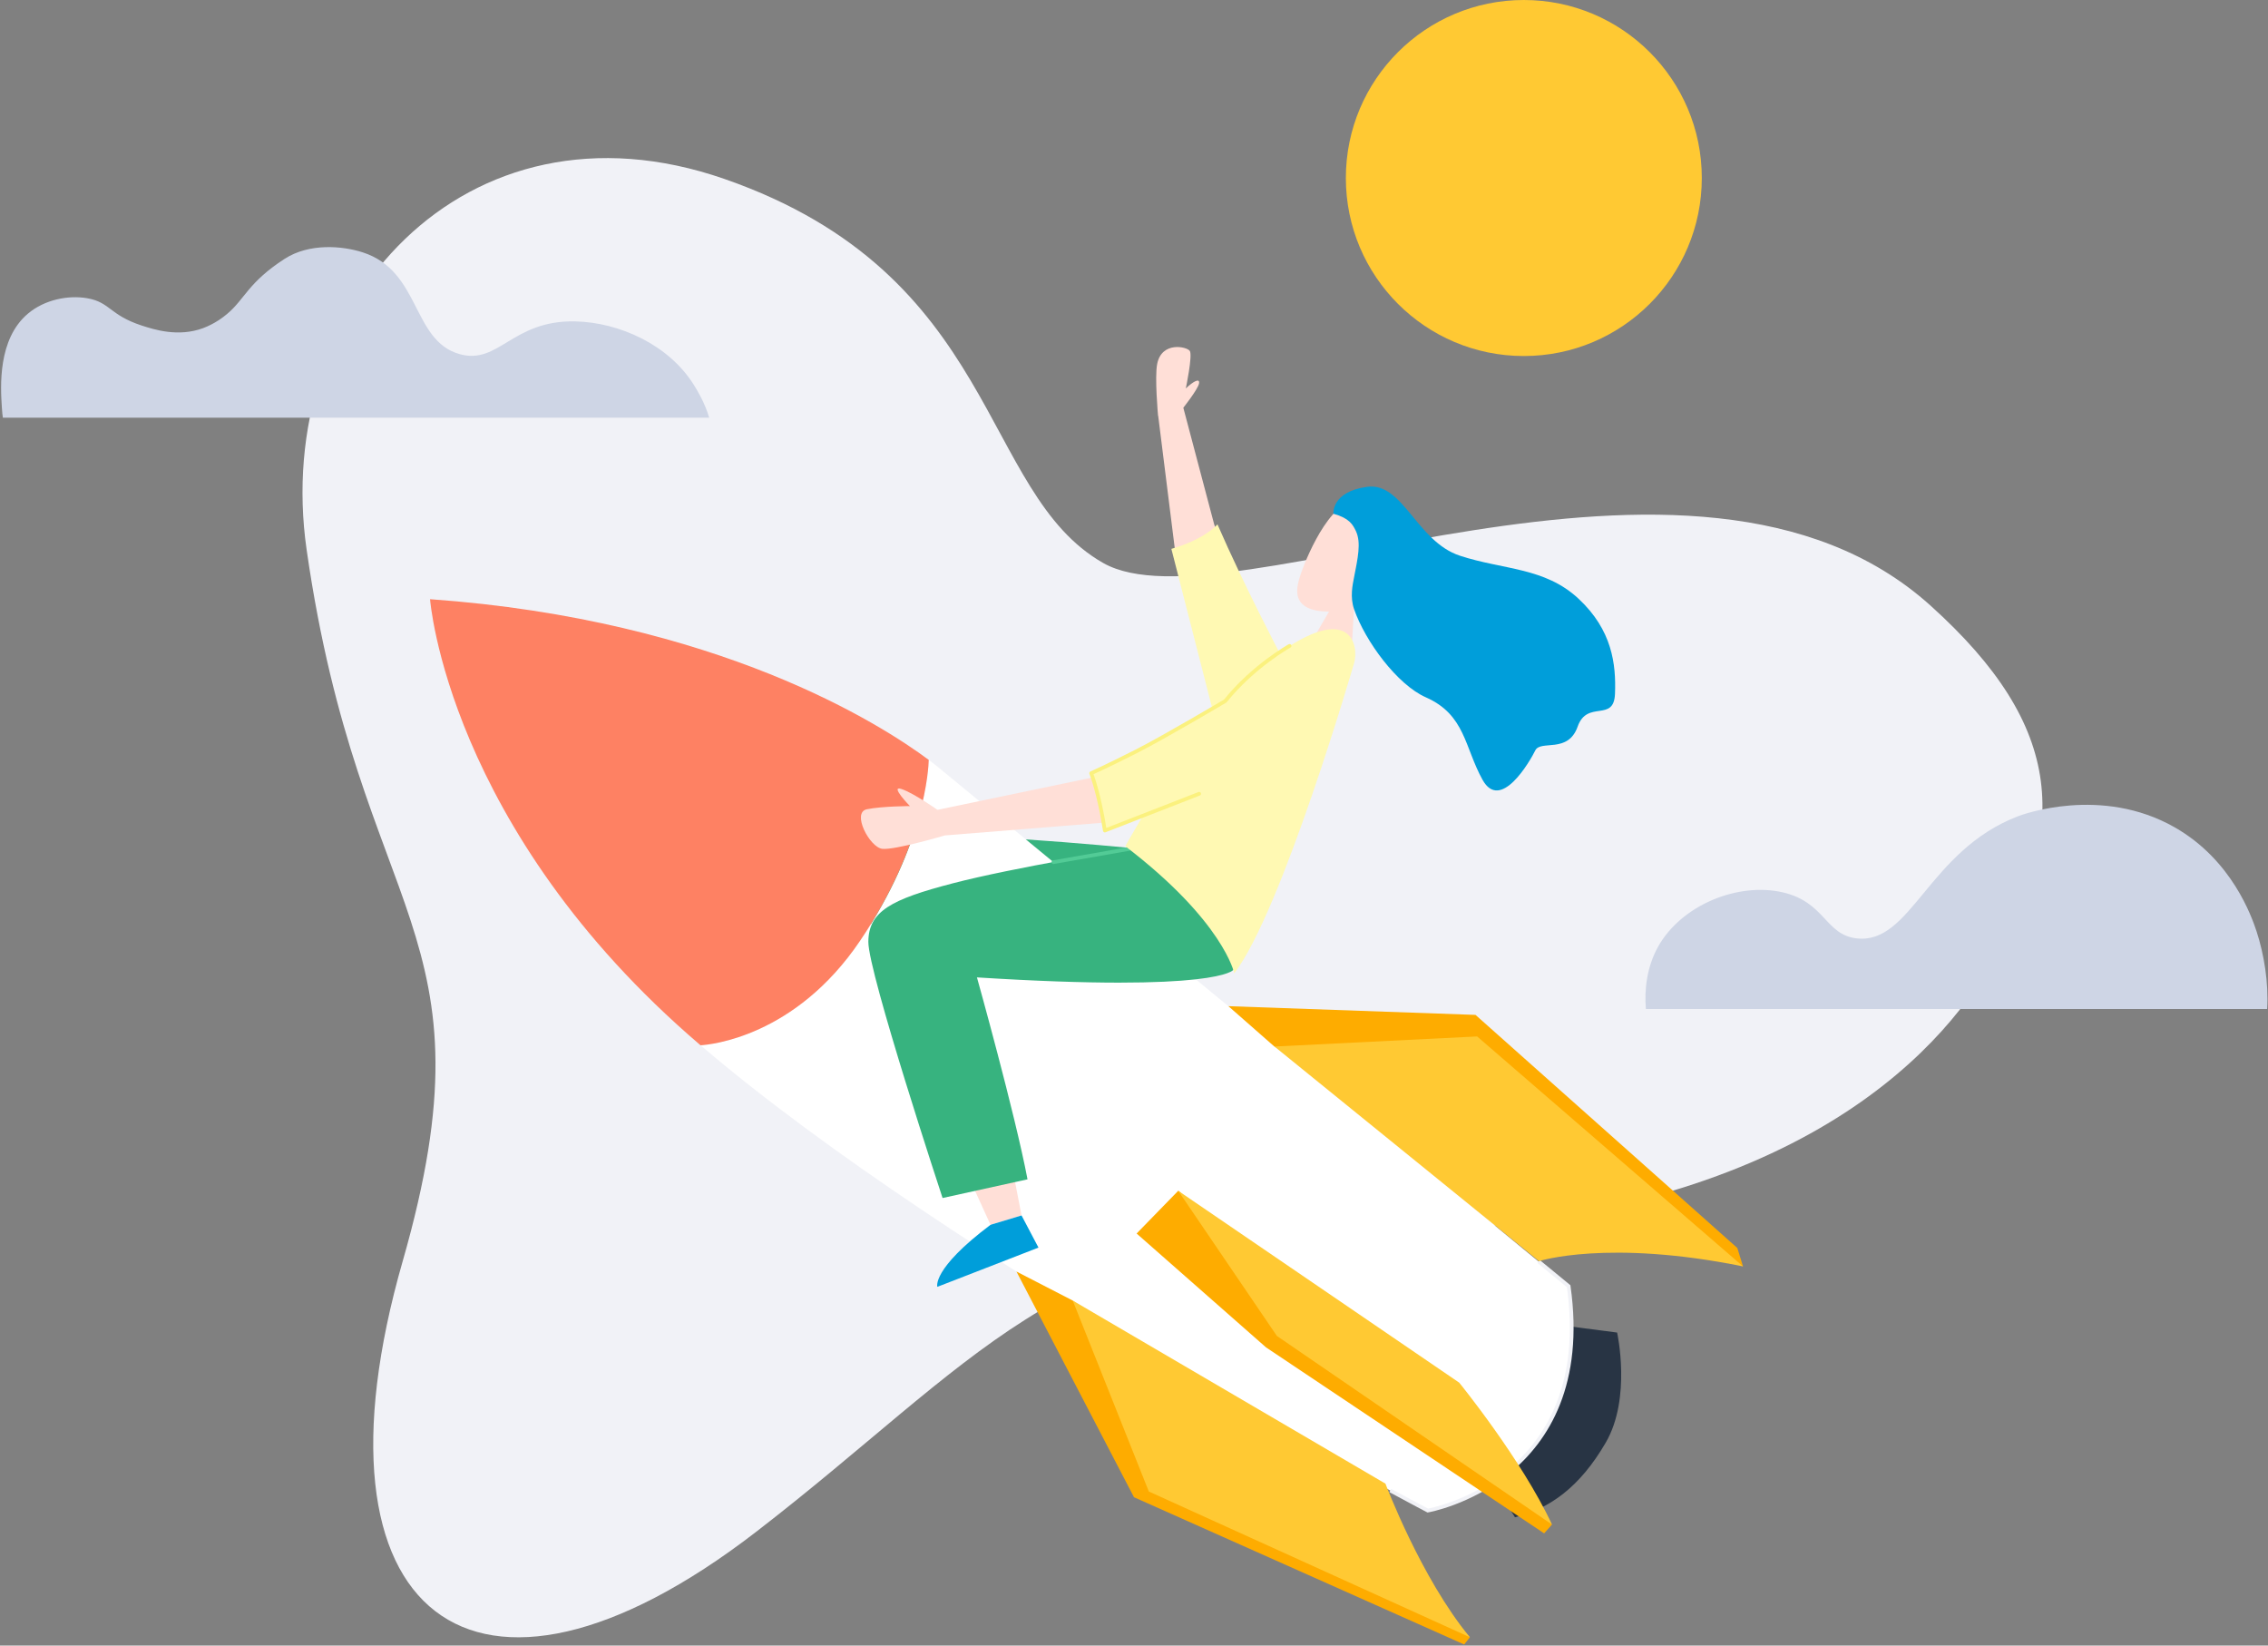 <?xml version="1.0" encoding="utf-8"?>
<!-- Generator: Adobe Illustrator 23.0.5, SVG Export Plug-In . SVG Version: 6.00 Build 0)  -->
<svg version="1.1" id="Capa_1" xmlns="http://www.w3.org/2000/svg" xmlns:xlink="http://www.w3.org/1999/xlink" x="0px" y="0px"
	 viewBox="0 0 1821 1321" style="enable-background:new 0 0 1821 1321;" xml:space="preserve">
<rect x="0" y="0" width="1821" height="1321" fill="#808080" stroke="none"/>
<style type="text/css">
	.st0{fill:#F1F2F7;}
	.st1{fill:#37B37F;}
	.st2{fill:#283444;}
	.st3{fill:#FFFFFF;}
	.st4{fill:none;stroke:#F1F2F7;stroke-width:3;}
	.st5{fill:#FE8163;}
	.st6{fill:#FEAC00;}
	.st7{fill:#FFDFD7;}
	.st8{fill:#FFC933;}
	.st9{fill:#009EDA;}
	.st10{fill:#FFF9B3;}
	.st11{fill:none;stroke:#52CB96;stroke-width:3;stroke-linecap:round;stroke-linejoin:round;}
	.st12{fill:none;stroke:#FBF17E;stroke-width:3;stroke-linecap:round;stroke-linejoin:round;}
	.st13{fill:#CED5E5;}
</style>
<title>big-launch</title>
<desc>Created with Sketch.</desc>
<g id="Page-1">
	<g id="big-launch">
		<path id="Path" class="st0" d="M246.2,441.3C218,245.6,373.2,71.1,581.8,143.7c221,76.9,204.3,251.5,303.9,308.2
			c99.5,56.7,473-138.3,664.4,34.3c108.2,97.5,112.6,180,45.4,292.5c-47.6,79.7-181.3,211-510.2,211
			c-235.4,0-303.2,105.1-478.5,240.2c-226.8,174.7-365.1,66.8-283.5-217.4C400,745.2,289.1,739.9,246.2,441.3z"/>
		<path class="st1" d="M908.8,680.8c0,0-169.1-16.6-208.8-8.6s65.3,257.4,65.3,257.4l52.3-17l-43.1-167.5c0,0,107.1,46.2,215.7,33.5
			C990.2,778.6,989.4,705.7,908.8,680.8z"/>
		<path class="st2" d="M1254.5,1064l43.9,5.7c0,0,11.7,52.5-9.1,88.3c-20.8,35.8-45,53-72.9,60l-28.7-45.2L1254.5,1064z"/>
		<path class="st3" d="M690.5,755.3c52.3-77.3,55.1-138.6,55.2-145.3c7.8,5.8,11.6,9.2,11.6,9.2l502.2,413.4
			c22.1,156.8-113.1,180.1-113.1,180.1s-380.9-200.1-583.9-373.6C570.2,838.6,638.3,832.4,690.5,755.3z"/>
		<path class="st4" d="M1235.4,1012.7l24.1,19.8c22.1,156.8-113.1,180.1-113.1,180.1s-10.9-5.7-30.1-16.1"/>
		<path class="st5" d="M345.3,481c231.6,16.5,362.5,100.8,400.4,129c-0.2,6.7-3,68-55.2,145.3c-52.2,77.2-120.3,83.3-128.1,83.8
			c-0.1-0.1-0.3-0.2-0.4-0.4C359,665.1,345.3,481,345.3,481z"/>
		<polygon class="st6" points="1399.5,1016.6 1394.9,1001.8 1184.7,814.7 986.3,807.7 1023.2,840.1 		"/>
		<polygon class="st7" points="813.1,939 820.2,975.7 795.3,983.2 777.2,943.5 		"/>
		<polygon class="st6" points="1180.2,1314.3 1175.6,1320.1 910.5,1201.9 816.1,1020.7 861.3,1044 		"/>
		<path class="st8" d="M1399.5,1016.6L1186,832l-162.7,8.1l212.4,172.3C1235.7,1012.3,1291.1,994.6,1399.5,1016.6z"/>
		<path class="st8" d="M1112.4,1191c0,0,28.5,75.8,67.8,123.3l-257.8-117L861.3,1044L1112.4,1191z"/>
		<polygon class="st6" points="1246.1,1223.8 1239.8,1230.9 1016.5,1081.6 912.6,990.2 946.1,955.8 		"/>
		<path class="st8" d="M1171.6,1109.9c0,0,50.1,61.5,74.5,113.9l-220.9-151.4L946,955.9L1171.6,1109.9z"/>
		<path class="st1" d="M990.2,778.6c0,0-12.1,18.2-205.8,6c0,0,30.6,109.4,40.6,162.1l-68.2,15c0,0-59.8-181.1-59.6-205.7
			c0.2-24.6,18.6-34.1,67.7-46.9c49.1-12.8,141.4-27.7,141.4-27.7s60.9,14.8,73.9,41.2C993.1,749.1,990.2,778.6,990.2,778.6z"/>
		<polygon class="st7" points="1085.7,513.9 1087.4,482.9 1071.7,483 1057,508.3 		"/>
		<path class="st7" d="M1087.1,489c0,0,26.6-8.3,39-40.5c12.5-32.2-17.6-52-40.2-46.4s-40.9,55.6-42.5,61.8
			C1041.8,470.2,1031,498.5,1087.1,489z"/>
		<path class="st9" d="M1070.6,412.4c0,0-1.8-17.7,27.1-21.6c28.8-3.9,39.7,43.9,74.5,55.3c34.7,11.4,68.1,9.2,95.2,34.5
			c27.1,25.2,30.2,52.7,29.3,76.2c-0.8,23.5-22.3,4.6-30,26.5c-7.7,21.9-29.7,10.4-34,19.1c-4.3,8.7-27.9,49.7-42.4,23.5
			c-14.5-26.2-13.8-52.1-45.4-66.1c-23-10.1-48.7-44.9-57.7-70.8c-3.4-9.8-1.1-19.8-0.2-24.6c3.3-16.8,5.9-28.6,1.8-37.8
			C1086.2,421.1,1083.5,416,1070.6,412.4z"/>
		<polygon class="st7" points="943.2,439.9 929.9,333.6 950.1,327.3 974.9,421 1017.2,533 981.4,569.3 		"/>
		<path class="st10" d="M1028.4,526.1c0,0-29.3-55.6-50.9-105.2c0,0-9.6,11.8-37,19.7L975.2,576L1028.4,526.1z"/>
		<path class="st9" d="M820.2,975.7l13.6,25.8l-81.2,31.5c0,0-4.8-14.1,42.7-49.8L820.2,975.7z"/>
		<path class="st7" d="M752.7,650.1c0,0-18.8-13.3-28.8-16.7c-10-3.4,6.7,13.7,6.7,13.7s-21.9,0-34.5,2.5
			c-12.6,2.5,2.1,30.6,12.3,31.8c10.2,1.1,50.7-10.9,50.7-10.9S766.9,656.1,752.7,650.1z"/>
		<path class="st7" d="M950.1,327.3c0,0,11.6-14.6,12.6-19.4c0.9-4.8-4.7-1.7-10.6,3.9c0,0,5.6-26.6,3.2-30.1
			c-2.4-3.5-22.6-7.9-26.2,10.5c-2.1,10.7,0.7,41.4,0.7,41.4S945.4,340,950.1,327.3z"/>
		<line class="st11" x1="845.8" y1="692.1" x2="906.3" y2="681.5"/>
		<polygon class="st7" points="891,660 759.1,670.6 752.7,650.1 878.8,623.8 967.9,574.6 996.4,607.2 		"/>
		<path class="st10" d="M1087.2,532.4c0,0-57.9,199.2-96.2,248.9c0,0-8.4-41.5-87.5-102c0,0,58.2-107.3,119.9-152.5
			C1085,481.7,1091.3,518.7,1087.2,532.4z"/>
		<path class="st10" d="M983.8,562.8c0,0-76,45.3-107.7,58c0,0,9.6,28.4,11,46l49.1-18.9l39.7-57.3L983.8,562.8z"/>
		<path class="st12" d="M1035.4,518.5c0,0-29.2,16.3-51.6,44.2c0,0-47.8,28.4-71.6,40.5c-23.9,12.1-36.1,17.5-36.1,17.5
			s6.2,15.2,11,46l75.7-29.5"/>
		<path class="st13" d="M557.3,309.3C537,276.5,496.9,258.8,462,258c-50.9-1.2-61.5,35.3-93.2,26.2c-38.2-11-30.9-66.5-77.5-81.6
			c-16.4-5.3-43-7.6-62.8,5.2c-29.2,18.9-31.9,32.2-45.9,44c-3.4,2.9-10.2,8.1-19.5,11.6c-20,7.4-39.3,1.2-49.7-2.2
			c-25.6-8.5-25-18.6-43.4-21.8c-15.1-2.6-34.1,1-47.6,12.4c-24.3,20.5-22,58.6-20.9,75.4c0.2,3.4,0.5,6.2,0.8,8.1h567.1
			C566.1,323.6,559.6,313,557.3,309.3z"/>
		<circle id="Oval" class="st8" cx="1223.5" cy="142.9" r="142.9"/>
		<path class="st13" d="M1811.8,747.6c-3.9-11.7-19.6-57.1-65.6-83.4c-58.9-33.7-122.3-10.4-126.1-8.9
			c-71.9,27.7-85.6,102.9-129.2,98c-25.4-2.8-25.3-28.9-59.2-36.9c-36-8.5-81.9,10-100.6,43.9c-8.6,15.6-11,33.7-9.6,49.7h498.8
			C1821.6,788.9,1817.8,765.9,1811.8,747.6z"/>
	</g>
</g>
</svg>
